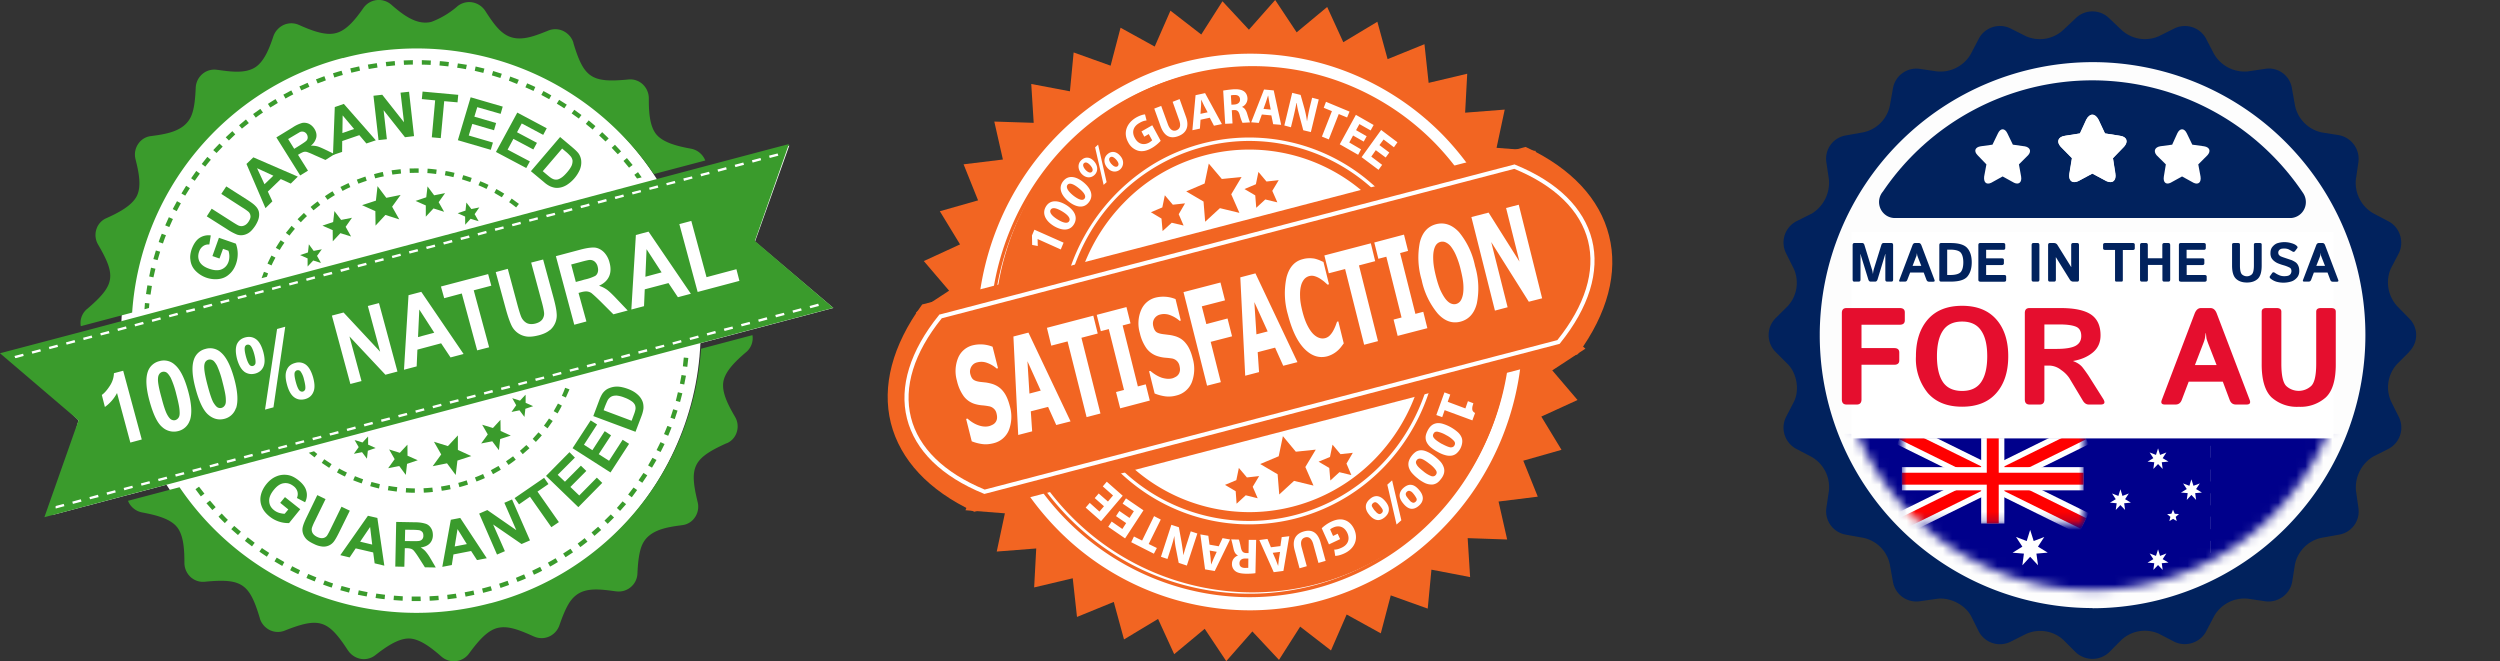 <svg xmlns="http://www.w3.org/2000/svg" width="276" height="73" viewBox="0 0 276 73" fill="none"><rect x="0" y="0" width="276" height="73" fill="#333333" stroke="none"/><path d="M92 34 5.87 56.83 8.67 46.4l-7.63-7.49 86.1-22.84-3.79 10.61 8.64 7.31Z" fill="#fff"></path><path d="M53.64 67.12C70.7 62.6 80.82 45.23 76.26 28.34c-4.57-16.89-22.1-26.9-39.17-22.39-17.05 4.54-27.18 21.9-22.6 38.78 4.57 16.9 22.1 26.92 39.15 22.4Z" fill="#fff"></path><path d="M54.14 66.59a31.62 31.62 0 0 1-34.32-12.8l-5.69 1.5a2.1 2.1 0 0 0 1.55 1.28c1.37.26 3.05.64 3.83 1.58.79.93.85 2.64.85 4.03a2.14 2.14 0 0 0 .7 1.54 2.02 2.02 0 0 0 1.59.5c4.07-.39 4.9.23 6.04 4.04v.03a2.16 2.16 0 0 0 1.11 1.28 2.04 2.04 0 0 0 1.68.03c3.76-1.48 4.74-1.17 6.93 2.2l.02.02a2.15 2.15 0 0 0 1.4.92 2.06 2.06 0 0 0 1.62-.42c1.1-.86 2.5-1.86 3.74-1.83 1.21.04 2.52 1.1 3.55 2 .92.8 2.33.64 3.04-.34.83-1.12 1.9-2.5 3.1-2.81 1.07-.28 2.19.08 4 .9l.05.02a2.05 2.05 0 0 0 2.35-.45c.2-.2.35-.45.46-.72.3-.89.69-1.89 1.12-2.56 1.12-1.7 2.76-1.58 5.1-1.25H68c1.2.18 2.3-.71 2.37-1.92.05-1.13.16-2.45.56-3.29.78-1.6 2.72-1.87 4.36-2.09a1.96 1.96 0 0 0 1.42-.85 2.08 2.08 0 0 0 .32-1.66l-.01-.04c-.94-3.87-.53-4.81 3.18-6.49h.03a1.96 1.96 0 0 0 1.11-1.24 2.07 2.07 0 0 0-.18-1.66c-.7-1.2-1.51-2.69-1.3-3.9.2-1.2 1.46-2.37 2.52-3.27a2.01 2.01 0 0 0 .69-1.87l-5.67 1.5A31.23 31.23 0 0 1 54.14 66.6ZM37.85 6.42a31.63 31.63 0 0 1 34.33 12.8l5.68-1.5a2.1 2.1 0 0 0-1.55-1.3c-1.38-.25-3.05-.63-3.84-1.57-.78-.93-.85-2.64-.84-4.03a2.14 2.14 0 0 0-.7-1.54 2.02 2.02 0 0 0-1.6-.5c-4.01.38-4.87-.18-6.03-4.04V4.7a2.16 2.16 0 0 0-1.1-1.27 2.04 2.04 0 0 0-1.65-.06c-.67.27-1.36.54-1.93.69-2.6.69-3.6-.62-5.05-2.86l-.02-.03a2.14 2.14 0 0 0-1.4-.91 2.06 2.06 0 0 0-1.61.4 9.5 9.5 0 0 1-2.9 1.75c-1.65.43-3.22-.83-4.45-1.9a2.1 2.1 0 0 0-1.6-.5 2.08 2.08 0 0 0-1.46.86c-.8 1.13-1.79 2.46-3.03 2.78-1.2.33-2.8-.32-4.1-.9a2.05 2.05 0 0 0-2.36.5c-.2.2-.35.46-.45.73-.43 1.3-1.02 2.85-2.06 3.48-1.12.68-2.7.45-4.12.25h-.04a2 2 0 0 0-1.6.44 2.1 2.1 0 0 0-.76 1.5c-.05 1.12-.14 2.43-.55 3.27-.78 1.6-2.72 1.88-4.36 2.1a1.96 1.96 0 0 0-1.43.85 2.08 2.08 0 0 0-.32 1.66c.34 1.36.71 2.97.16 4.1-.55 1.1-2.08 1.88-3.35 2.45a1.96 1.96 0 0 0-1.12 1.24 2.07 2.07 0 0 0 .19 1.68c2.02 3.46 1.87 4.47-1.2 7.1l-.03.02c-.57.49-.8 1.21-.68 1.89l5.67-1.5A31.24 31.24 0 0 1 37.85 6.4Z" fill="#3A9B2C"></path><path d="m19.09 24.18-.45-.2-.4.9.45.19.4-.89Zm2.98-5.01-.4-.3-.57.81.4.28.57-.8Zm-3.75 6.8-.46-.17c-.12.3-.24.6-.34.92l.47.16c.1-.3.21-.61.33-.9Zm2.64-5.2-.41-.26-.52.85.42.24.51-.82v-.01Zm-1 1.67-.42-.23-.47.87.44.23.46-.87Zm47.24-7.16-.72-.69-.34.36.71.67.35-.34ZM16.5 33.5l-.5-.05-.05.69.5-.14.04-.5Zm.66-3.83-.49-.12-.2.97.47.1.22-.95Zm-.4 1.9-.49-.07-.15.96.5.07.15-.96Zm.92-3.78-.47-.14-.28.95.47.12.28-.93Zm25.9-21.05-.99.1.06.48.97-.1-.04-.48Zm9.9.83-.97-.23-.1.48.95.23.12-.48Zm3.8 1.24-.95-.36-.15.46.9.36.2-.46Zm-32.7 7.37-.35-.33-.69.72.37.32.67-.7Zm26.95-9.03L50.55 7l-.08.48c.33.04.65.1.97.16l.1-.48Zm-1.97-.3c-.33-.04-.67-.08-1-.1l-.04.48.98.1.06-.48Zm-1.99-.17-1-.04v.5c.32 0 .65.01.97.03l.03-.49Zm-2-.04-1 .03.03.49c.32-.01.65-.03.98-.03v-.49ZM64.2 12.7l-.8-.58-.29.4.79.57.3-.4ZM59.1 9.6l-.9-.4-.2.44.9.4.2-.44Zm6.65 4.33-.76-.64-.32.39.76.62.3-.37h.02Zm-4.88-3.4-.87-.48-.24.43.87.47.24-.43v.01Zm1.7 1.02-.84-.53-.26.42.83.52.27-.4ZM55.4 8.14l-.96-.3-.14.48.94.29.16-.47Zm-24.73 3.22-.25-.42c-.29.17-.57.35-.84.53l.26.4.83-.5Zm-1.64 1.06-.29-.4-.8.57.3.4c.25-.2.52-.39.79-.56v-.01Zm5.13-2.84-.2-.44-.91.4.21.44.9-.4Zm-1.78.84-.22-.44-.88.47.24.43c.28-.16.57-.32.86-.46Zm-6.4 4.42-.33-.36-.73.68.35.35.7-.67Zm1.49-1.25-.32-.4-.76.64.32.37.76-.61Zm12.18-6.26-.98.22.12.48.96-.23-.1-.47Zm1.96-.36-1 .16.1.49.97-.16-.08-.49Zm28.82 12.04-.4.29.3.41.51-.13-.4-.57ZM37.85 8.28l-.14-.47c-.32.08-.64.19-.95.28l.15.47c.31-.1.62-.2.94-.28Zm-1.87.6-.17-.47-.93.35.19.45.91-.34Zm-12.7 8.76-.39-.32-.62.78.39.3c.2-.26.4-.51.62-.76Zm46.17.87.39-.3-.63-.76-.38.32.62.75Zm-.88-1.8-.68-.73-.36.34.67.71.37-.32Zm-31.6 4.83-.26-.42c-.28.16-.56.35-.84.54l.29.4c.26-.18.54-.36.81-.52ZM51 19.8l.92.3.16-.46c-.31-.1-.62-.21-.94-.3l-.14.46Zm-20.55 7.56.43.24c.15-.26.33-.54.52-.8l-.41-.28c-.2.28-.37.56-.54.84Zm11.45-7.79.47-.1-.11-.49c-.32.07-.63.15-.94.24h-.03l.13.47h.01l.47-.12Zm14.3 2.75c.27.18.53.38.78.58l.31-.39-.8-.59-.28.4Zm-1.4-1.46-.23.43.83.49.27-.4a18.2 18.2 0 0 0-.87-.51v-.01Zm-1.97-.4c.29.12.59.25.88.4l.22-.45c-.3-.15-.6-.28-.91-.4l-.2.44Zm-2.65-1.38c-.33-.08-.65-.15-.98-.2l-.09.48c.31.06.64.12.95.2l.12-.48ZM29.53 29.1l.45.2c.13-.3.28-.58.43-.86l-.44-.23c-.16.3-.3.59-.44.89Zm5.54-6.87c-.26.2-.53.4-.78.62l.32.37.75-.6-.3-.4Zm5.27-2.74-.95.34.18.45c.31-.11.62-.23.92-.32l-.15-.47Zm4.88-.89.02.49c.33 0 .66-.02.98-.01v-.49l-1 .01Zm-1.9.68c.3-.05.64-.08.96-.12l-.05-.48-1 .12.09.48Zm-5.74 1.36.24.44c.28-.15.57-.3.86-.42l-.2-.45-.9.43Zm-4.73 3.56.36.34c.22-.23.44-.46.68-.68l-.34-.35-.7.69Zm15.36-5.48c-.33-.04-.67-.08-1-.1l-.03.49c.32.02.65.06.97.1l.06-.49Zm-16.65 6.99.4.3c.19-.26.4-.51.6-.75l-.37-.33-.63.78Zm-1.96 4.47-.46-.17-.26.7.58-.15.14-.38Zm13.05-8.34-.97-1.29-.18 1.6-1.53.5 1.47.66.02 1.6 1.09-1.18 1.53.49-.79-1.4.94-1.3-1.58.32Zm5.28-.28-.73-.98-.14 1.2-1.18.4 1.13.5v1.24l.85-.91 1.17.37-.6-1.06.71-1-1.2.24Zm4.04 2.6.76.23.08-.03-.41-.72.52-.74-.88.18-.55-.72-.1.89-.86.29.82.37.01.84.08-.03.53-.58v.01Z" fill="#3A9B2C"></path><path d="m51.44 24.72-.08.03v.06l.08-.08Zm1.4-.3-.03-.06-.08.03.11.03Zm-15.18-.14-.74-.98-.14 1.21-1.18.4 1.13.5.01 1.23.84-.9 1.18.37-.6-1.07.7-1-1.2.24Zm-3.08 4.48.76.24.07-.02-.41-.73.53-.73-.9.18-.53-.73-.1.9-.87.29.83.37v.83l.08-.02.54-.58Z" fill="#3A9B2C"></path><path d="m35.45 29.03-.03-.05-.08.02.1.03Zm-1.4.3-.08.03v.07l.07-.08v-.01Zm-9.93 27.7c.22.25.46.48.7.72l.34-.36c-.24-.22-.46-.46-.68-.7l-.36.35Zm-1.33-1.47.65.75.37-.32-.63-.73-.39.3Zm2.74 2.86.74.65.33-.37-.74-.64-.33.36Zm1.51 1.3.78.6.3-.4-.77-.6-.32.4h.01Zm1.6 1.18c.26.19.54.37.82.56l.26-.42c-.26-.18-.55-.35-.8-.54l-.29.4Zm-6.67-7.17-.39.28.59.79.4-.3-.6-.77Zm8.58 7.83-.25.42.86.5.23-.43-.84-.49Zm29.94.56.24.43c.3-.16.58-.33.86-.5l-.25-.42c-.28.16-.56.33-.85.48Zm-1.74.89.2.44c.32-.14.61-.28.9-.44l-.22-.43-.88.43Zm3.42-1.89.27.4.82-.54-.28-.4-.81.53v.01Zm1.6-1.12.3.4.79-.6-.32-.39c-.24.2-.5.4-.77.6Zm-6.82 3.78.18.46c.32-.12.63-.24.93-.38l-.2-.45-.9.38v-.01Zm8.35-5 .33.38.74-.65-.34-.36-.73.64Zm1.44-1.3.35.35.7-.7-.36-.34-.7.69ZM55.1 64.44l.16.47.94-.33-.16-.46-.94.32Zm-9.65 1.92h1l-.02-.5h-.98v.49Zm3.97-.2 1-.13-.09-.49-.96.13.05.48Zm1.98-.29.97-.2-.1-.48c-.31.08-.64.13-.97.2l.1.47v.01Zm1.82-.9.12.48a46 46 0 0 0 .97-.26l-.14-.47c-.32.08-.63.18-.94.25h-.01Zm-5.78 1.35c.33-.01.67-.04 1-.07l-.04-.48-.98.06.02.49Zm26.7-19.13-.46-.17-.37.9.46.19.37-.91v-.01Zm-1.65 2.5.44.21.44-.88-.45-.21-.43.87Zm2.84-6.27-.49-.12-.23.95.47.13.25-.96Zm.66-3.9-.5-.05-.1.97.49.06.11-.98ZM69.35 54.6l.4.3.59-.8-.4-.28-.59.77Zm1.15-1.57.41.27.55-.82-.42-.27-.54.8v.02Zm1.05-1.65.43.25.5-.85-.45-.24-.48.84Zm4.18-9.9-.49-.08-.18.95.48.1.19-.97Zm-7.63 14.6.36.32.66-.74-.39-.31-.63.73Zm6.7-10.75-.48-.15-.3.93.47.16.31-.94ZM39.5 65.66l.98.19.1-.48a18.5 18.5 0 0 1-.97-.2l-.1.49Zm-5.68-1.85.92.38.19-.45c-.3-.12-.6-.24-.9-.38l-.2.45Zm1.85.73c.32.12.63.23.95.33l.15-.46c-.31-.1-.62-.21-.92-.33l-.18.46Zm7.78 1.71 1 .07.02-.49-.98-.07-.04.48v.01Zm-1.98-.23c.32.05.66.1.99.13l.05-.49-.97-.13-.08.49h.01Zm-9.44-3.07c.3.16.6.3.9.44l.2-.44a22.2 22.2 0 0 1-.87-.44l-.23.44Zm5.54 2.21.96.26.13-.47-.95-.26-.14.47Zm-.96-13.92-.81-.54-.28.4.82.55.27-.41Zm1.7.93c-.3-.14-.59-.29-.87-.45l-.24.44c.3.16.58.31.88.45l.22-.44Zm20.5-3.72.35.34c.22-.24.45-.48.66-.73l-.37-.33-.65.73Zm-18.72 4.46c-.3-.1-.6-.22-.9-.34l-.2.45c.32.13.62.24.94.35l.16-.46Zm20.93-6.43-.41-.28c-.18.27-.37.54-.56.79l.4.3.57-.81Zm1.84-3.5-.47-.17c-.1.3-.23.6-.36.88l.44.2.4-.9Zm-.83 1.8-.43-.23-.47.84.43.25c.16-.28.32-.56.47-.86ZM34.72 50.5l.31-.38-.36-.3-.58.17.63.5Zm16 3.28c.32-.08.64-.18.95-.28l-.15-.47c-.3.1-.62.2-.93.28l.13.47Zm-1.95.4c.32-.04.65-.1.98-.17l-.1-.48c-.31.07-.63.13-.96.18l.08.48Zm-6.82-.73-.94-.24-.14.46c.32.1.65.18.97.26l.1-.49v.01Zm16.5-3.97-.34-.35-.71.64.31.37.75-.66Zm-14.59 4.3a13.2 13.2 0 0 1-.96-.14l-.08.49.98.14.06-.48Zm12.79-3.41-.79.56.28.4c.27-.18.54-.38.8-.58l-.3-.38Zm-11.85 4c.33.02.66.03 1 .03v-.48c-.32 0-.65-.02-.97-.04l-.03.48Zm1.99.02c.33-.01.66-.04 1-.08l-.06-.48c-.31.03-.64.06-.97.07l.03.49Zm5.82-1.23c.31-.12.62-.24.92-.38l-.2-.45c-.3.14-.6.26-.9.38l.18.45Zm1.58-1.25.24.44.86-.49-.25-.42-.85.47Zm-3.7-1.06 1.54-.5-1.48-.68v-1.6l-1.1 1.18-1.54-.48.8 1.4-.94 1.3 1.58-.32.96 1.29.19-1.59Zm3.85-2.14.74.99.14-1.23 1.17-.38-1.12-.51-.02-1.23-.83.9-1.19-.36.62 1.07-.73 1 1.22-.24v-.01Zm2.13-3.23.88-.18.55.73.1-.9.86-.29-.83-.37v-.84l-.08.02-.54.58-.76-.24-.07.02.41.73-.52.74Z" fill="#3A9B2C"></path><path d="m56.54 43.96.03.06.08-.02-.1-.03Zm1.49-.38-.08.08.08-.02v-.06Zm-13.96 7.86.73.99.14-1.22 1.18-.4-1.13-.5-.01-1.22-.84.9-1.18-.37.61 1.07-.72 1 1.22-.24v-.01Zm-5-1.34.9-.18.54.72.1-.88.86-.3-.83-.37v-.84l-.08.02-.54.58-.76-.24-.08.03.42.72-.53.74Z" fill="#3A9B2C"></path><path d="m39.15 48.59.03.05.08-.02-.11-.03Zm1.48-.4-.08.08.08-.01v-.07Zm-16.4-19.65-.78-.27.72-2.02 1.87.65c.27.72.27 1.52.01 2.25-.17.48-.43.87-.77 1.15-.33.3-.73.46-1.17.51a3.08 3.08 0 0 1-2.54-.93c-.32-.34-.5-.73-.55-1.2-.06-.36 0-.75.15-1.2.22-.57.5-.98.87-1.22a1.8 1.8 0 0 1 1.23-.27l-.16 1c-.25-.02-.48.04-.67.17-.2.14-.36.34-.45.6-.15.42-.13.79.04 1.13.18.33.52.59 1.04.77.55.2 1.02.23 1.38.08.37-.15.63-.43.77-.82.07-.2.1-.4.1-.63 0-.22-.04-.43-.1-.61l-.6-.21-.39 1.07Zm-1.4-4.66.54-.84 2.27 1.45c.36.23.6.37.72.42.19.07.38.08.57 0 .2-.07.37-.22.52-.45.15-.24.23-.45.2-.63a.68.68 0 0 0-.22-.45 5.59 5.59 0 0 0-.69-.48l-2.31-1.49.55-.83 2.2 1.4c.5.32.84.56 1.01.75.18.17.3.37.37.58.06.21.07.45.02.7-.05.26-.18.56-.39.9-.26.39-.5.65-.73.8-.2.13-.43.22-.67.25-.23.03-.43 0-.62-.06a6.04 6.04 0 0 1-1.11-.6l-2.24-1.42Zm10.05-4.38-.78.77-1.1-.5-1.43 1.38.5 1.08-.76.75-2.1-4.88.76-.73 4.91 2.13Zm-2.7-.1-1.8-.83.82 1.77.98-.94Zm2.96-.03-2.63-4.2 1.8-1.1c.32-.22.68-.39 1.06-.5.25-.04.5-.01.74.1.24.12.44.3.6.55.2.32.27.64.21.95a1.6 1.6 0 0 1-.6.91c.26 0 .48.02.69.07.2.05.5.18.9.37l1.03.5-1.01.64-1.2-.53c-.42-.2-.7-.3-.83-.35a.79.79 0 0 0-.37-.01c-.1.03-.26.1-.46.22l-.17.1 1.1 1.75-.86.53Zm-.66-2.94.63-.39c.4-.26.66-.43.74-.53a.5.5 0 0 0 .12-.32.7.7 0 0 0-.1-.37.6.6 0 0 0-.34-.27.61.61 0 0 0-.42.03l-.63.37-.67.4.67 1.08Z" fill="#3A9B2C"></path><path d="m41.49 15.49-1.04.35-.78-.92-1.89.65-.01 1.2-1.01.34.2-5.29 1-.35 3.53 4.02Zm-2.4-1.25-1.26-1.5-.03 1.95 1.29-.45Zm2.7 1.23-.56-4.9.97-.11 2.4 3.04-.38-3.27.94-.1.55 4.9-1 .12-2.36-2.98.36 3.2-.93.1Zm5.88-.3.37-4.09-1.47-.14.08-.83 3.94.36-.08.83-1.47-.13-.38 4.08-1-.09Zm2.88.3 1.41-4.73 3.54 1.03-.23.8-2.58-.74-.32 1.05 2.4.7-.23.8-2.4-.7-.39 1.28 2.67.78-.24.8-3.63-1.06Zm4.2 1.31 2.36-4.35 3.25 1.73-.39.73-2.37-1.26-.52.97 2.2 1.17-.4.73-2.2-1.17-.64 1.19 2.46 1.3-.4.73-3.34-1.77Zm7.09-1.65 1.4 1.18c.3.26.53.48.66.67.16.25.26.54.27.83.02.3-.03.6-.15.91a3.82 3.82 0 0 1-1.45 1.7c-.33.2-.65.3-.98.32-.24.02-.5-.03-.8-.15-.27-.12-.52-.29-.74-.49l-1.44-1.2 3.23-3.78v.01Zm.22 1.27-2.14 2.5.57.48c.22.18.38.3.5.35.15.08.3.11.44.1.14 0 .31-.06.51-.19.2-.12.42-.33.67-.62.25-.29.41-.54.5-.74.08-.2.1-.38.1-.54a.96.96 0 0 0-.21-.48c-.18-.2-.38-.4-.6-.57l-.34-.29ZM30.93 55.52l.53-.64 1.69 1.34-1.24 1.53a3.31 3.31 0 0 1-2.15-.73c-.4-.32-.7-.68-.86-1.1-.16-.4-.2-.84-.1-1.26.1-.43.31-.84.6-1.2.33-.41.7-.7 1.12-.87.42-.18.89-.22 1.34-.13.34.07.7.25 1.08.55.48.38.78.78.88 1.2.12.41.06.86-.14 1.24l-.9-.47c.1-.24.12-.46.06-.7a1.18 1.18 0 0 0-.43-.61c-.35-.27-.71-.38-1.09-.32-.37.05-.73.29-1.08.72-.37.45-.55.88-.52 1.27.02.4.2.72.53.98.16.13.35.23.57.3.22.06.42.1.61.1l.4-.48-.9-.73v.01Zm4.1-.86.91.44-1.17 2.4c-.13.25-.24.5-.33.76a.8.8 0 0 0 .06.57c.1.18.27.33.52.45.26.12.47.16.66.12a.7.7 0 0 0 .42-.26c.1-.15.23-.39.4-.74l1.2-2.46.92.44-1.15 2.33c-.26.53-.47.9-.63 1.1a1.4 1.4 0 0 1-1.24.53 2.57 2.57 0 0 1-.93-.28c-.43-.2-.73-.4-.9-.6-.16-.19-.28-.4-.34-.64-.05-.2-.06-.41-.01-.62.06-.28.22-.67.46-1.16l1.15-2.38Zm7.4 7.79-1.07-.26-.16-1.2-1.93-.45-.67 1-1.03-.25 3.05-4.35 1.04.24.77 5.27Zm-1.34-2.34-.23-1.93-1.1 1.62 1.33.32Zm2.55 2.44.1-4.93 2.12.04c.4 0 .78.05 1.16.17.23.08.43.25.57.48.14.22.2.48.2.78 0 .34-.12.67-.35.91-.23.24-.56.38-1 .44.21.12.4.27.53.42a5 5 0 0 1 .56.8l.58.99-1.2-.02-.7-1.1c-.16-.25-.33-.5-.52-.73a.77.77 0 0 0-.3-.21 1.67 1.67 0 0 0-.5-.07h-.2l-.05 2.05-1-.02Zm1.06-2.82.75.01c.48.01.78 0 .9-.04.11-.03.22-.1.29-.2.07-.1.11-.24.1-.37 0-.16-.03-.3-.12-.4a.62.62 0 0 0-.37-.2 6.96 6.96 0 0 0-.73-.04l-.79-.01-.03 1.25Zm9.04 1.9-1.08.2-.65-1-1.95.38-.18 1.17-1.05.2.94-5.2 1.04-.2 2.93 4.45Zm-2.2-1.56-1.03-1.66-.31 1.92 1.33-.26h.01Zm3.33 1.15L52.9 56.7l.9-.39 3.2 2.22-1.32-3.02.85-.37 1.98 4.52-.93.4-3.14-2.16 1.3 2.95-.86.37Zm6-3.02-2.36-3.36-1.21.84-.49-.69 3.26-2.24.48.69-1.21.83 2.36 3.37-.83.56Zm2.98-2.21-3.57-3.45 2.59-2.62.6.6-1.9 1.9.8.76 1.76-1.77.6.58-1.76 1.77.98.94 1.94-1.97.6.58-2.64 2.68Zm3.55-3.83-4.19-2.68 2-3.07.71.45-1.45 2.24.93.6 1.36-2.1.7.46-1.36 2.08 1.14.73 1.5-2.32.71.45-2.05 3.16Zm-1.9-6.23.64-1.7c.14-.39.29-.67.42-.85.19-.24.41-.42.7-.53.3-.12.6-.18.92-.17.33.01.72.1 1.16.26.39.15.7.32.94.52.3.24.5.5.63.8.1.22.14.49.13.8-.02.22-.08.5-.21.85l-.67 1.76-4.67-1.74Zm1.14-.64 3.09 1.16.26-.7c.1-.26.15-.46.17-.59a.96.96 0 0 0-.06-.45c-.08-.16-.2-.3-.35-.4a3.3 3.3 0 0 0-.82-.42 3 3 0 0 0-.87-.22c-.21 0-.4.03-.54.1-.16.08-.29.2-.4.36-.07.12-.18.37-.33.74l-.15.42Zm16.7-18.69 3.76-10.7-9.11 2.41-5.45 1.45-14.1 3.74-.56.15-43.32 11.5-5.45 1.45L0 39l8.67 7.4L4.9 57.1l9.1-2.43 5.46-1.44 1.33-.36.5-.13 41.49-11 .56-.15 12.25-3.26.5-.13 1.34-.35 5.45-1.45L92 33.99l-8.67-7.4v.01Zm1.56-9.42.95-.24.08.25-.95.25-.08-.26Zm-1.88.51.94-.25.07.25-.94.26-.08-.26h.01Zm-1.9.5.94-.25.08.26-.95.25-.08-.26h.01ZM2.62 39.3l-.94.26-.08-.26.95-.25.07.26Zm1.89-.5-.94.25-.08-.25.95-.25.08.25H4.5Zm1.9-.5-.95.25-.07-.25.94-.25.08.25Zm.7 17.58-.95.26-.07-.26.94-.25.08.25Zm1.89-.5-.95.25-.07-.25.94-.26.08.26Zm1.9-.5-.96.24-.07-.24.94-.26.08.26Zm66.43-35.68.57-.14.38-.1.07.26-.54.13-.4.12-.08-.26v-.01Zm-1.89.5.95-.23.07.24-.95.26-.07-.26Zm-1.9.52.95-.25.08.25-.95.24-.07-.24Zm-1.83.7-.05-.2.94-.26.08.26-.94.24h-.01l-.02-.04Zm-1.95.3.95-.25.07.25-.94.25-.08-.26Zm-1.9.5.95-.25.08.25-.95.26-.08-.26Zm-1.89.5.95-.25.07.26-.94.25-.08-.26Zm-1.88.5.94-.25.07.26-.95.25-.07-.25Zm-1.9.5.94-.24.08.25-.96.26-.06-.26Zm-1.9.5.94-.23.08.24-.94.25-.08-.25Zm-3.78 1.01.94-.25.07.26-.94.24-.07-.25Zm-1.9.5.95-.24.07.25-.94.25-.07-.26Zm-1.89.51.95-.25.07.25-.95.26-.07-.26Zm-1.9.5.95-.25.08.26-.95.25-.07-.26Zm-1.88.5.94-.25.08.26-.95.25-.08-.25Zm-1.9.5.95-.24.07.25-.94.25-.08-.25Zm-1.9.5.95-.24.08.25-.95.25-.08-.25Zm-1.89.51.95-.25.07.25-.94.25-.08-.25Zm-1.88.5.94-.25.07.26-.95.24-.07-.25Zm-1.9.5.94-.24.08.25-.96.25-.06-.26Zm-1.9.5.94-.24.08.25-.94.26-.08-.26Zm-1.89.5.94-.24.08.26-.95.24-.07-.24v-.01Zm-5.67 1.51.94-.24.07.24-.95.26-.06-.26Zm-1.9.51.33-.09.55-.14.07-.03.07.26-.21.06-.55.14-.2.05-.06-.25Zm-1.9.5.95-.25.08.26-.95.24-.08-.25Zm-1.89.5.95-.24.07.25-.94.25-.08-.26Zm-1.89.5.94-.24.08.25-.95.26-.08-.26Zm-1.9.5.95-.24.07.26-.94.24-.08-.24v-.01Zm-1.89.52.94-.26.08.25-.95.25-.07-.25Zm-1.89.5.94-.26.08.25-.96.26-.06-.26Zm-1.9.5.94-.26.07.2.01.06h-.01l-.94.25-.07-.26Zm-3.78 1 .94-.25.08.26-.95.24-.07-.25Zm-1.9.5.39-.1.56-.15.07.26-.4.1-.55.15-.06-.26Zm3.61 17.08-.94.26-.08-.26.95-.25.07.25ZM8.3 37.8l-.94.25-.08-.25.95-.26.08.26H8.3Zm6.37 16.07-.6.16-.34.1-.08-.26.5-.13.46-.12.06.25Zm1.9-.5-.94.25-.08-.25.95-.25.07.25Zm-.92-4.85-1.26.34-1.47-5.47a4.42 4.42 0 0 1-1.34 1.54l-.34-1.33c.29-.2.58-.54.87-.98.3-.45.45-.92.47-1.42l1.02-.27 2.05 7.59Zm2.82 4.35-.95.25-.08-.25.95-.25.08.25Zm-4.5-16.58-.94.25-.07-.25.95-.26.07.26Zm6.39 16.08-.95.25-.07-.26.94-.24.08.24Zm1.89-.51-.94.26-.08-.26.95-.25.08.25h-.01Zm-1.3-5.44a1.78 1.78 0 0 1-1.27 1.17 1.9 1.9 0 0 1-1.77-.44c-.55-.46-1-1.42-1.4-2.87-.39-1.42-.45-2.5-.19-3.25a1.78 1.78 0 0 1 1.28-1.16 1.76 1.76 0 0 1 1.7.4c.59.5 1.08 1.47 1.47 2.9.39 1.43.45 2.51.19 3.25Zm3.2 4.94-.95.25-.07-.25.94-.26.08.26Zm1.88-.5-.94.25-.07-.26.95-.25.07.26h-.01Zm1.9-.5-.94.25-.08-.26.95-.25.07.25Zm-1.89-5.29a1.78 1.78 0 0 1-1.27 1.17c-.63.16-1.22.02-1.77-.45-.54-.45-1.01-1.41-1.4-2.86-.39-1.42-.45-2.5-.19-3.24a1.78 1.78 0 0 1 1.28-1.17 1.76 1.76 0 0 1 1.7.39c.59.5 1.08 1.47 1.47 2.9.39 1.43.45 2.52.2 3.26h-.02Zm3.78 4.78-.94.25-.07-.25.94-.25.07.25Zm-2.85-8.82c-.34-.25-.61-.73-.8-1.4-.17-.68-.18-1.21-.02-1.62.18-.39.48-.64.92-.76.46-.12.86-.05 1.2.2.35.26.61.73.8 1.41.18.68.19 1.2.02 1.61-.17.39-.47.65-.91.77-.46.12-.86.04-1.21-.2v-.01Zm3.62-4.71.9-.25-1.3 8.9-.93.25 1.33-8.9Zm1.12 13.03-.94.25-.07-.25.94-.25.08.25Zm1.9-.5h-.03l-.55.15-.37.1-.07-.25.23-.07.55-.14.17-.04.07.25Zm1.9-.5-.95.25-.08-.26.95-.24.07.24Zm-.92-5.06c-.17.4-.47.65-.91.77-.46.12-.86.05-1.2-.2-.35-.26-.62-.73-.8-1.42-.18-.67-.2-1.2-.02-1.6.16-.4.47-.65.93-.77a1.32 1.32 0 0 1 1.19.2c.34.27.6.73.79 1.4.19.7.2 1.23.02 1.62Zm2.8 4.56-.94.24-.08-.25.96-.25.06.25Zm-4.48-16.58-.94.25-.07-.25.94-.25.07.25Zm6.38 16.07-.94.25-.08-.25.95-.26.07.26ZM34.8 30.76l-.94.25-.07-.25.94-.26.07.26Zm6.38 16.07-.94.25-.08-.26.95-.25.08.26Zm1.9-.5-.95.25-.07-.26.94-.24.08.24Zm1.89-.5-.94.25-.08-.26.95-.24.08.25h-.01Zm-1.1-4.81-1.32.35-3.97-4.23 1.33 4.93-1.23.32-2.04-7.55 1.29-.34 4.04 4.33-1.36-5.05 1.23-.32 2.04 7.56Zm2.99 4.3-.94.25-.07-.25.94-.25.08.26h-.01Zm1.9-.5-.94.25-.08-.25.95-.25.07.25Zm1.89-.5-.94.25-.08-.26.95-.24.07.24ZM48.7 37.9l-2.62.7-.08 1.85-1.4.37.5-8.23 1.41-.37 4.67 6.86-1.44.38-1.04-1.56Zm3.83 5.92-.94.24-.08-.25.95-.25.07.26Zm1.9-.5-.95.24-.07-.25.94-.26.08.26Zm1.9-.5-.96.24-.07-.26.94-.24.08.25Zm-2.09-11.28-1.94.51 1.7 6.29-1.32.34-1.7-6.28-1.94.52-.36-1.29 5.21-1.37.35 1.28Zm3.97 10.77-.94.25-.08-.25.95-.25.07.25Zm1.9-.5-.95.25-.08-.26.96-.24.06.25Zm1.89-.5-.94.24-.08-.24.95-.26.07.26Zm-1.3-4.87c-.28.24-.67.43-1.2.57-.62.16-1.11.2-1.48.12a2.17 2.17 0 0 1-1.54-1.18c-.2-.41-.42-1.04-.65-1.88l-1.1-4.03 1.33-.36 1.1 4.1c.18.64.32 1.07.4 1.24.14.3.35.51.6.65.27.13.59.14.95.05.38-.1.64-.27.79-.5.14-.23.2-.48.16-.74-.03-.27-.12-.7-.29-1.3l-1.13-4.19 1.32-.34 1.08 3.97c.25.9.39 1.56.41 1.95a2.13 2.13 0 0 1-.74 1.88Zm3.19 4.36-.78.2-.14.04h-.02l-.08-.24.95-.25.08.25h-.01Zm-4.49-16.57-.94.25-.07-.25.95-.25.06.25Zm6.39 16.08-.95.25-.07-.26.94-.24.08.24Zm1.89-.5-.94.24-.08-.25.95-.25.08.26h-.01Zm-2.35-7.43a1.07 1.07 0 0 0-.5-.2c-.16-.02-.38 0-.68.08l-.28.08.87 3.15-1.34.36-2.03-7.57 2.78-.74c.7-.18 1.22-.24 1.58-.2.36.06.67.23.96.52.28.3.49.67.6 1.12.16.57.15 1.08-.04 1.52-.2.45-.57.8-1.12 1.05.34.1.63.26.89.44.24.18.6.52 1.08 1.03l1.2 1.26-1.58.42-1.4-1.4c-.5-.49-.84-.8-1-.92Zm4.25 6.93-.95.24-.07-.25.94-.26.08.26v.01Zm1.88-.5-.94.24-.07-.26.95-.25.07.26h-.01Zm1.9-.52-.94.26-.08-.26.95-.24.07.25Zm1.9-.5-.95.26-.08-.25.95-.26.07.26Zm1.88-.5-.94.25-.08-.24.95-.26.08.26Zm-2.3-4.48-1.04-1.56-2.62.69-.08 1.86-1.4.37.5-8.23 1.4-.37 4.67 6.86-1.43.38Zm4.2 3.98-.95.25-.07-.25.94-.26.08.26Zm1.9-.5-.95.25-.08-.26.95-.24.07.25Zm1.88-.5-.34.08-.6.16-.08-.25.46-.12.5-.13.06.26Zm-1.2-4.78-4.6 1.22L75 24.74l1.32-.35L78 30.6l3.3-.88.33 1.28Zm3.1 4.27-.94.25-.08-.25.95-.26.07.26Zm-4.49-16.57-.94.25-.08-.25.95-.26.07.26Zm6.38 16.07-.94.25-.08-.26.95-.24.08.25h-.01Zm1.9-.5-.95.25-.07-.25.94-.25.08.25Zm1.89-.5-.94.25-.08-.25.95-.26.08.26h-.01Z" fill="#3A9B2C"></path><path d="m71.26 30.55 1.78-.48-1.66-2.56-.13 3.04ZM18.38 41.12a.59.59 0 0 0-.82.22c-.09.14-.13.36-.12.67.02.4.15 1.04.4 1.93.23.89.43 1.48.6 1.8.16.3.32.5.47.58.16.08.3.1.45.06a.66.66 0 0 0 .36-.28c.1-.15.13-.36.11-.67-.01-.4-.14-1.04-.37-1.92a9.73 9.73 0 0 0-.61-1.8c-.18-.31-.33-.5-.47-.59Zm8.91-3.07a.36.36 0 0 0-.26.27c-.05.2-.01.54.12 1.03.13.48.28.8.42.95.1.1.23.14.36.1a.35.35 0 0 0 .17-.1.36.36 0 0 0 .1-.17c.04-.2 0-.53-.13-1.03-.13-.48-.28-.8-.42-.94a.37.37 0 0 0-.36-.1Zm5.5 2.83a.34.34 0 0 0-.16.1.36.36 0 0 0-.1.17c-.05.19 0 .54.13 1.03.13.48.27.8.41.94.11.1.24.14.36.11a.34.34 0 0 0 .17-.1c.05-.05.08-.1.1-.17.04-.2 0-.53-.13-1.03-.07-.34-.2-.67-.41-.95a.37.37 0 0 0-.36-.1Zm13.37-3.67 1.78-.48-1.65-2.56-.14 3.04h.01ZM66 30.03c.05-.17.04-.37-.02-.6a1.03 1.03 0 0 0-.34-.56.8.8 0 0 0-.58-.17c-.11.01-.44.08-.98.23l-1.02.27.51 1.93.98-.27a4.7 4.7 0 0 0 1.16-.4c.15-.1.24-.24.29-.42Zm-42.52 9.75a.59.59 0 0 0-.82.2c-.09.15-.13.38-.11.68.02.4.14 1.04.38 1.93.23.88.44 1.48.6 1.8.18.3.34.5.48.58.14.08.3.1.45.06a.61.61 0 0 0 .36-.28c.1-.14.13-.37.11-.67 0-.4-.14-1.04-.37-1.93a9.85 9.85 0 0 0-.61-1.8c-.17-.3-.33-.5-.47-.58Z" fill="#3A9B2C"></path><path d="m129.22 1.18 3.4 2.63 2.34-3.67 2.92 3.14 2.9-3.28 2.37 3.57 3.37-2.8 1.78 3.89 3.76-2.26 1.13 4.13 4.07-1.65.46 4.27 4.26-1.01-.23 4.3 4.37-.34-.9 4.22 4.34.34L168 20.7l4.22 1-2.17 3.76 4 1.64-2.74 3.4 3.69 2.24-3.24 2.95 3.27 2.8-3.66 2.4 2.79 3.27-4 1.83 2.23 3.67-4.22 1.2 1.6 3.97-4.33.54.95 4.19-4.36-.15.27 4.3-4.27-.82-.41 4.3-4.08-1.46-1.1 4.19-3.77-2.08-1.73 3.97-3.4-2.63-2.34 3.67-2.94-3.14-2.88 3.28-2.38-3.57-3.37 2.8-1.78-3.89-3.76 2.26-1.13-4.14-4.06 1.66-.47-4.27-4.26 1.01.23-4.3-4.36.34.9-4.22-4.35-.34 1.56-4.05-4.22-1 2.17-3.76-4-1.65 2.74-3.4-3.7-2.24 3.25-2.94-3.27-2.8 3.66-2.4-2.79-3.27 4-1.84-2.23-3.66 4.22-1.2-1.6-3.98 4.34-.53-.95-4.19 4.35.14-.27-4.29 4.27.81.41-4.29 4.08 1.46 1.1-4.19 3.77 2.08 1.74-3.97Z" fill="#F26522"></path><path d="M159.22 58.38a30.73 30.73 0 0 0 6.56-9.95 31.22 31.22 0 0 0-6.48-33.52 30.05 30.05 0 0 0-9.78-6.66 29.56 29.56 0 0 0-23.07.04 30.72 30.72 0 0 0-16.28 16.65 31.23 31.23 0 0 0-2.3 11.74 31 31 0 0 0 8.81 21.7 29.78 29.78 0 0 0 21.27 9c7.98 0 15.63-3.24 21.27-9Z" fill="#fff"></path><path d="M158.09 57.23a29.07 29.07 0 0 0 6.37-9.43 29.56 29.56 0 0 0-6.04-32 28.43 28.43 0 0 0-9.35-6.34 27.98 27.98 0 0 0-22 .19 28.45 28.45 0 0 0-9.25 6.5 29.37 29.37 0 0 0-8.01 20.44 29.34 29.34 0 0 0 8.34 20.3 28.2 28.2 0 0 0 19.9 8.51 28.18 28.18 0 0 0 20.03-8.17Z" fill="#F26522"></path><path d="M137.94 65.93c-4.71-.01-9.34-1.2-13.5-3.47a28.95 28.95 0 0 1-14.24-18.53 29.6 29.6 0 0 1 3.1-22.15c1.92-3.3 4.45-6.2 7.47-8.5a28.32 28.32 0 0 1 26.46-4.25 28.82 28.82 0 0 1 14.55 11.4c1.8 2.76 3.13 5.8 3.93 9.01a29.63 29.63 0 0 1-3.11 22.15 28.95 28.95 0 0 1-7.46 8.5 28.32 28.32 0 0 1-17.2 5.84Zm.03-58.11a27.95 27.95 0 0 0-16.99 5.76 28.5 28.5 0 0 0-7.36 8.4 29.04 29.04 0 0 0-3.08 21.86 28.9 28.9 0 0 0 10.05 15.65 27.92 27.92 0 0 0 34.34.3 28.5 28.5 0 0 0 7.36-8.39 29.06 29.06 0 0 0 3.07-21.86 28.89 28.89 0 0 0-10.04-15.66 27.9 27.9 0 0 0-17.35-6.06Z" fill="#F26522"></path><path d="m114.55 26.4.02.76-.62-.12-.02-1.05.27-.63 3.22 1.43-.31.75-2.56-1.15Zm3.14-3.78c.92.57 1.34 1.35.88 2.13-.47.8-1.38.71-2.23.2-.88-.54-1.34-1.34-.88-2.13.48-.82 1.4-.7 2.23-.2Zm-.93 1.61c.7.43 1.13.46 1.28.18.16-.28-.08-.65-.77-1.07-.67-.4-1.1-.47-1.28-.18-.15.26.07.64.77 1.07Zm2.84-4.12c.85.69 1.17 1.51.6 2.23-.56.73-1.45.53-2.23-.1-.8-.65-1.17-1.5-.6-2.23.59-.75 1.47-.51 2.23.1Zm-1.12 1.47c.64.5 1.06.6 1.25.35.2-.26 0-.65-.64-1.16-.6-.49-1.04-.62-1.24-.36-.18.24-.01.65.63 1.17Zm2.3-3.78c.5.56.42 1.18.05 1.52-.4.37-.98.36-1.44-.15-.4-.46-.45-1.1 0-1.5.45-.42 1-.32 1.4.14Zm-.94.95c.25.27.53.39.7.23.17-.16.09-.43-.17-.73-.24-.27-.5-.41-.7-.23-.18.16-.07.46.17.73Zm2 1.66-.94-4.14.33-.3.94 4.14-.33.3Zm1.81-3.23c.5.54.4 1.16.03 1.51-.39.36-.98.35-1.42-.15-.42-.48-.45-1.1-.01-1.5.45-.42 1-.32 1.4.14Zm-.95.92c.24.28.52.4.7.24.16-.16.09-.42-.18-.72-.24-.27-.5-.41-.68-.23-.18.16-.07.45.16.72v-.01Zm5.44-2.55c-.18.2-.54.54-.96.78-.58.34-1.08.43-1.53.31a1.82 1.82 0 0 1-1.1-.93c-.59-1.08-.15-2.14.89-2.74.41-.23.77-.33.97-.34l.17.67c-.22.02-.47.08-.81.29-.6.34-.88.94-.48 1.65.36.68.99.83 1.58.5.16-.1.28-.2.33-.25l-.38-.69-.49.29-.31-.58 1.19-.68.93 1.72Zm.06-3.85.73 2.01c.22.6.55.82.94.68.41-.16.53-.52.3-1.15l-.71-2 .77-.3.7 1.96c.39 1.08.04 1.8-.85 2.13-.87.33-1.55.02-1.95-1.09l-.7-1.95.78-.3Zm4.34 1.52-.07.98-.83.18.35-3.87 1.05-.23 1.86 3.42-.88.18-.46-.88-1.02.22Zm.78-.82-.38-.72-.32-.67h-.01c0 .23 0 .53-.02.75l-.06.81.79-.17Zm1.72-2.4c.27-.05.65-.1 1.1-.14.54-.03.92.03 1.2.23.22.16.36.42.38.75a.99.99 0 0 1-.6.96v.01c.27.1.42.33.54.66.13.42.27.9.35 1.04l-.84.05a5.04 5.04 0 0 1-.3-.85c-.13-.46-.3-.57-.64-.56l-.24.02.08 1.46-.81.04-.22-3.66Zm.91 1.56.33-.02c.41-.03.64-.25.62-.58-.02-.33-.25-.5-.64-.47-.2 0-.3.02-.37.05l.06 1.02Zm3.36 1.08-.34.93-.84-.07 1.42-3.62 1.07.1.82 3.8-.88-.07-.2-.97-1.05-.1Zm.98-.54-.16-.8-.12-.74h-.02l-.23.7-.27.76.8.08Zm1.5 1.76.87-3.61.93.23.42 1.5c.12.44.22.94.28 1.39h.01c.08-.49.17-.98.3-1.53l.26-1.05.73.19-.87 3.6-.84-.2-.42-1.58c-.12-.44-.25-.97-.3-1.43h-.03c-.09.48-.2 1-.34 1.58l-.27 1.1-.74-.2Zm5.25-1.59-.9-.37.25-.66 2.6 1.08-.27.65-.92-.38-1.1 2.8-.76-.31 1.1-2.8Zm3.51 3.36-1.17-.67-.42.77 1.3.76-.32.6-2.03-1.16 1.78-3.25 1.96 1.12-.33.6-1.24-.7-.37.67 1.17.67-.33.6Zm2.43 1.76-1.09-.81-.5.71 1.2.91-.4.55-1.87-1.4 2.16-3 1.8 1.36-.39.55-1.14-.86-.46.62 1.09.82-.4.55Zm5.59 28.43.9-2.5.64.24-.28.8 1.95.73.28-.8.6.23-.1.35c-.02.12-.03.22-.02.3 0 .1.04.18.09.25a.6.6 0 0 0 .22.17l-.3.82-3.06-1.13-.27.77-.65-.23Zm.13 4.06a4.5 4.5 0 0 1-.76-.51 1.77 1.77 0 0 1-.43-.54c-.1-.2-.13-.4-.12-.62.02-.21.1-.44.23-.69.13-.25.28-.44.45-.57.17-.13.36-.2.57-.23.2-.02.43 0 .68.08a4.48 4.48 0 0 1 1.57.87c.19.16.33.34.43.54.1.2.13.4.11.62a1.85 1.85 0 0 1-.67 1.26c-.16.12-.36.2-.57.22-.21.02-.44 0-.69-.08-.25-.07-.52-.19-.8-.35Zm.46-.89c.43.23.76.37.97.4.2.01.36-.05.45-.23.09-.17.07-.34-.08-.5a3 3 0 0 0-.84-.62c-.3-.18-.61-.3-.95-.38-.22-.03-.37.05-.45.22-.1.16-.08.33.07.5.13.17.41.37.83.62v-.01Zm-2.6 3.86a4.32 4.32 0 0 1-.67-.62 1.77 1.77 0 0 1-.35-.61c-.06-.2-.07-.41-.03-.62.05-.2.15-.43.32-.65.17-.23.34-.38.52-.5.2-.1.4-.15.6-.14.22.01.44.08.67.19.23.1.49.27.75.47.29.22.5.42.68.62.16.19.27.39.34.6.07.21.08.42.03.64-.05.2-.15.42-.32.63-.17.23-.34.4-.53.5-.19.1-.39.15-.6.13a1.7 1.7 0 0 1-.67-.17 4.24 4.24 0 0 1-.75-.47Zm.6-.8a3 3 0 0 0 .88.52c.2.05.37 0 .48-.15.12-.16.12-.33 0-.51-.2-.29-.46-.53-.74-.73-.38-.3-.68-.48-.88-.53-.22-.05-.38 0-.49.15-.12.15-.12.32 0 .51.1.2.36.43.74.73Zm-5.96 4.82c-.29-.33-.42-.65-.41-.95 0-.29.15-.56.43-.81.28-.26.57-.36.85-.33.3.04.57.21.86.55.28.33.42.65.4.94 0 .3-.15.57-.43.82-.3.25-.58.36-.86.32-.28-.04-.56-.21-.84-.53v-.01Zm.57-.51.2.22c.06.06.13.1.2.14a.3.3 0 0 0 .18.03.38.38 0 0 0 .18-.1c.05-.04.1-.1.12-.17a.34.34 0 0 0 0-.18.75.75 0 0 0-.12-.22 3.05 3.05 0 0 0-.4-.47.68.68 0 0 0-.18-.13c-.06-.03-.12-.04-.18-.03a.38.38 0 0 0-.19.1c-.05.04-.1.1-.12.16a.33.33 0 0 0 0 .19c.09.16.19.32.3.46Zm2.41 1.55-1.02-4.4.53-.48 1.02 4.41-.53.47Zm.76-2.3c-.28-.33-.43-.64-.42-.93.01-.3.15-.57.43-.82.29-.25.58-.37.86-.33.29.03.57.22.85.55.29.33.42.64.42.94-.01.3-.15.57-.44.82-.29.25-.57.36-.86.33-.28-.04-.56-.22-.84-.56Zm.57-.5.2.23c.06.05.13.1.2.13a.3.3 0 0 0 .18.03.38.38 0 0 0 .18-.1c.05-.04.1-.1.12-.16a.35.35 0 0 0 0-.2 2.84 2.84 0 0 0-.5-.7.7.7 0 0 0-.2-.12.3.3 0 0 0-.19-.03.38.38 0 0 0-.18.1.38.38 0 0 0-.11.16.33.33 0 0 0 0 .2c.02.06.05.13.1.2l.2.26Zm-9.59 3.21c.2-.2.58-.5 1.02-.71.6-.29 1.11-.34 1.55-.18.44.15.8.52 1.02 1.01.5 1.13-.01 2.16-1.1 2.66-.43.2-.8.27-1 .27l-.11-.69c.22 0 .47-.05.83-.22.63-.29.95-.87.62-1.61-.32-.7-.94-.9-1.56-.61-.16.07-.3.16-.34.21l.32.72.51-.25.27.6-1.23.58-.8-1.78Zm-.36 3.83-.57-2.06c-.17-.62-.49-.88-.9-.76-.4.12-.56.48-.38 1.12l.56 2.06-.8.23-.54-2.01c-.3-1.11.1-1.8 1.02-2.06.89-.25 1.54.11 1.85 1.25l.55 2-.8.23Zm-4.2-1.86.14-.99.84-.1-.65 3.83-1.07.14-1.59-3.55.9-.12.38.92 1.04-.13Zm-.85.74.33.75.27.7.08-.75.13-.8-.8.1Zm-1.9 2.25c-.27.04-.66.07-1.1.06-.54-.02-.92-.1-1.17-.32a.96.96 0 0 1-.33-.79c0-.47.34-.79.66-.9v-.01c-.26-.12-.4-.36-.48-.7-.1-.43-.2-.92-.27-1.07l.85.02c.05.11.13.41.22.87.1.47.26.6.6.62h.25l.02-1.46h.82l-.08 3.68h.01Zm-.79-1.62h-.32c-.42-.01-.66.2-.66.52-.01.34.21.51.59.52l.38-.01.01-1.03Zm-3.27-1.35.42-.9.83.15-1.69 3.48-1.07-.18-.52-3.86.88.15.13.98 1.02.18Zm-1 .46.1.82.06.74.28-.67.34-.74-.79-.14Zm-1.36-1.87-1.16 3.54-.9-.3-.3-1.54c-.1-.45-.15-.96-.18-1.41h-.01c-.1.48-.25.96-.42 1.5l-.33 1.02-.72-.24 1.15-3.53.83.27.29 1.62c.07.44.16.98.2 1.45h.01c.13-.48.28-.98.47-1.55l.34-1.07.73.24Zm-5.37 1.16.9.44-.33.63-2.5-1.27.3-.63.9.45 1.32-2.7.74.38-1.33 2.69Zm-3.24-3.65 1.12.77.48-.74-1.24-.84.37-.58 1.93 1.32-2.03 3.1-1.86-1.28.38-.58 1.18.82.42-.65-1.12-.77.37-.57Zm-2.28-1.93 1.02.89.56-.67-1.13-1 .44-.52 1.76 1.55-2.39 2.81-1.7-1.5.45-.52 1.07.96.5-.59-1.02-.9.44-.51Zm30.48-3.8a20.2 20.2 0 0 0 5.74-14.14c0-5.3-2.06-10.4-5.74-14.14a19.26 19.26 0 0 0-27.72 0 20.2 20.2 0 0 0-5.74 14.14c0 5.3 2.06 10.39 5.74 14.14a19.4 19.4 0 0 0 13.86 5.86c5.2 0 10.19-2.1 13.86-5.86Z" fill="#fff"></path><path d="M137.9 57.89c-4.6 0-9.08-1.55-12.72-4.41a21.23 21.23 0 0 1-6.68-8.94 21.67 21.67 0 0 1 9.05-26.55 20.53 20.53 0 0 1 23.1 1.62 21.64 21.64 0 0 1 5.26 27.8 21.12 21.12 0 0 1-5.45 6.22 20.66 20.66 0 0 1-12.56 4.26Zm.03-42.33c-3.14 0-6.23.74-9.04 2.14a20.67 20.67 0 0 0-7.2 5.98 21.42 21.42 0 0 0-3.7 18.06 20.99 20.99 0 0 0 7.3 11.37 20.24 20.24 0 0 0 21.64 2.27 20.66 20.66 0 0 0 7.2-5.98 21.4 21.4 0 0 0 3.7-18.05 20.99 20.99 0 0 0-7.3-11.37 20.28 20.28 0 0 0-12.6-4.42Z" fill="#fff"></path><path d="m133.45 18.06 1.44 1.7 2.18-.22-1.14 1.91.9 2.05-2.15-.52-1.63 1.5-.18-2.23-1.91-1.12 2.03-.87.46-2.2Zm5.48.92.89 1.06 1.35-.15-.71 1.18.56 1.27-1.33-.32-1 .92-.11-1.37-1.19-.7 1.26-.53.28-1.36Zm-10.34 2.57.89 1.05 1.35-.15-.7 1.2.54 1.25-1.31-.31-1.01.92-.12-1.38-1.17-.7 1.26-.53.28-1.35Zm13.04 26.6 1.43 1.72 2.2-.23-1.15 1.92.9 2.05-2.15-.52-1.63 1.5-.18-2.23-1.92-1.13 2.04-.86.46-2.2v-.01Zm5.48.94.88 1.05 1.36-.15-.7 1.19.54 1.27-1.32-.32-1 .92-.12-1.39-1.18-.69 1.26-.52.28-1.36Zm-10.34 2.57.89 1.05 1.35-.15-.71 1.18.55 1.27-1.32-.33-1.01.93-.1-1.38-1.18-.7 1.25-.52.28-1.35ZM101.96 33.8c-3.11 4.26-4.42 8.7-3.39 12.84 1.04 4.13 4.28 7.39 9.01 9.6l66.46-17.34c3.12-4.26 4.43-8.7 3.4-12.83-1.05-4.14-4.28-7.4-9.02-9.6L101.96 33.8Z" fill="#F26522"></path><path d="m107.56 56.5-.08-.04c-4.95-2.31-8.1-5.69-9.13-9.76-1.01-4.06.17-8.56 3.42-13.03l.06-.07.07-.01 66.54-17.37.07.04c4.96 2.32 8.12 5.7 9.13 9.76 1.03 4.06-.16 8.57-3.42 13.03l-.04.06-.08.03-66.54 17.36ZM102.09 34c-3.13 4.33-4.28 8.68-3.3 12.58.98 3.9 4.03 7.16 8.81 9.42l66.3-17.3c3.15-4.32 4.28-8.67 3.31-12.58-.98-3.9-4.03-7.16-8.81-9.42L102.08 34h.01Z" fill="#F26522"></path><path d="m108.68 54.53-.08-.03c-4.65-1.9-7.58-4.76-8.47-8.3-.88-3.51.34-7.46 3.53-11.41l.05-.07.08-.01 63.43-16.56.07.04c4.66 1.9 7.58 4.77 8.47 8.29.88 3.52-.34 7.47-3.53 11.42l-.05.06-.07.02-63.43 16.55Zm-4.71-19.39c-3.07 3.81-4.24 7.6-3.4 10.95.84 3.36 3.66 6.1 8.14 7.96l63.22-16.5c3.06-3.82 4.23-7.6 3.39-10.96-.84-3.35-3.65-6.1-8.14-7.95l-63.21 16.5Z" fill="#fff"></path><path d="M109.7 48.93c-.48.12-.9.15-1.29.09a4.93 4.93 0 0 1-1.13-.3l-.62-2.47.15-.04c.41.37.83.62 1.26.76.42.14.8.16 1.15.07.1-.03.2-.07.34-.14a.89.89 0 0 0 .5-.64c.03-.16.02-.36-.04-.6-.04-.2-.14-.4-.3-.54a1.02 1.02 0 0 0-.55-.27 6.78 6.78 0 0 0-.73-.1 3.9 3.9 0 0 1-.74-.13 2.4 2.4 0 0 1-1.3-.87 4.65 4.65 0 0 1-.75-1.7c-.25-.84-.2-1.74.13-2.55a2.36 2.36 0 0 1 1.58-1.37 3.58 3.58 0 0 1 2.22.15l.6 2.37-.14.04a3.3 3.3 0 0 0-1.04-.62 1.77 1.77 0 0 0-1.09-.07 1.1 1.1 0 0 0-.34.13 1.07 1.07 0 0 0-.44 1.19c.07.26.17.46.32.58.16.13.4.21.75.26l.65.07c.2.03.44.08.68.15.48.15.89.41 1.2.8.32.38.57.93.75 1.64a4.16 4.16 0 0 1-.1 2.67 2.43 2.43 0 0 1-1.69 1.44Zm2.71-.9-.53-10.88 1.66-.43 4.65 9.8-1.58.4-.9-2-1.91.49.15 2.21-1.54.4Zm2.49-4.9-1.47-3.25.22 3.57 1.25-.33Zm5.06 2.92-2.1-8.36-1.8.47-.48-1.97 5.12-1.34.49 1.97-1.8.47 2.1 8.36-1.53.4Zm6.98-1.83-3.27.86-.46-1.8.88-.23-1.68-6.72-.88.23-.45-1.8 3.28-.86.45 1.8-.87.23 1.68 6.73.87-.23.45 1.8Zm2.94-.56c-.42.12-.85.15-1.28.09a4.98 4.98 0 0 1-1.13-.31l-.61-2.46.14-.03c.41.35.83.6 1.26.75.43.13.81.16 1.16.07.08-.02.2-.07.33-.14a.89.89 0 0 0 .5-.64c.04-.16.02-.36-.03-.59a1.03 1.03 0 0 0-.86-.83 9.68 9.68 0 0 0-.73-.08 3.8 3.8 0 0 1-.74-.14 2.44 2.44 0 0 1-1.3-.87 4.67 4.67 0 0 1-.75-1.71c-.25-.84-.2-1.74.14-2.54a2.36 2.36 0 0 1 1.58-1.37 3.58 3.58 0 0 1 2.22.16l.58 2.37-.13.03c-.3-.27-.66-.48-1.03-.62a1.8 1.8 0 0 0-1.1-.08 1.03 1.03 0 0 0-.8.81c-.03.16-.02.34.03.52.06.27.17.46.31.59.15.12.4.2.76.25l.64.08c.2.02.43.07.68.14.5.15.9.41 1.2.8.32.38.57.93.75 1.65a4.14 4.14 0 0 1-.1 2.66 2.43 2.43 0 0 1-1.69 1.44Zm5.36-10.5-2.56.66.5 1.96 2.34-.62.5 1.97-2.36.61 1.12 4.45-1.52.39-2.6-10.33 4.08-1.06.5 1.97Zm2.23 8.32-.54-10.86 1.67-.44 4.64 9.8-1.57.4-.9-2-1.92.5.15 2.2-1.53.4Zm2.48-4.89-1.47-3.24.23 3.56 1.24-.32Zm6.57 2.75c-.92.23-1.75-.05-2.53-.85-.77-.8-1.36-2.04-1.8-3.74a8.43 8.43 0 0 1-.16-4.12c.29-1.12.9-1.8 1.8-2.02.42-.12.86-.13 1.28-.06.15.03.33.09.52.16l.48.21.61 2.46-.15.05-.37-.33a4.98 4.98 0 0 0-.5-.36 2.4 2.4 0 0 0-.56-.25 1.1 1.1 0 0 0-1.14.32 1.8 1.8 0 0 0-.37.75c-.08.3-.12.69-.1 1.17 0 .47.1 1.01.25 1.62.16.64.35 1.17.56 1.58.2.4.43.73.65.95.23.22.45.36.68.43a1.1 1.1 0 0 0 1.16-.3c.15-.16.27-.33.36-.5.1-.18.18-.36.25-.53l.17-.46.14-.04.6 2.43-.3.4c-.39.5-.92.86-1.53 1.03Zm4.08-1.29-2.1-8.35-1.8.47-.49-1.97 5.13-1.34.48 1.97-1.79.47 2.1 8.36-1.53.4Zm6.98-1.82-3.28.85-.45-1.8.88-.23-1.68-6.71-.88.23-.45-1.8 3.28-.87.45 1.8-.88.24 1.69 6.71.87-.23.45 1.81Zm5.26-6.87a8.5 8.5 0 0 1 .2 4.15c-.28 1.1-.89 1.76-1.8 2-.92.24-1.76-.06-2.52-.9a8.48 8.48 0 0 1-1.77-3.71 8.62 8.62 0 0 1-.2-4.14c.27-1.1.88-1.77 1.8-2.01.9-.23 1.75.05 2.52.87a8.5 8.5 0 0 1 1.77 3.74Zm-1.58.4a9.27 9.27 0 0 0-.5-1.53 4.54 4.54 0 0 0-.57-1 1.56 1.56 0 0 0-.6-.48.86.86 0 0 0-1.02.25c-.12.15-.23.4-.29.72-.06.31-.07.69-.04 1.16.03.46.13 1 .28 1.6.16.64.33 1.16.5 1.55.19.41.38.73.57.98.2.25.4.42.6.5.2.08.38.1.56.05a.86.86 0 0 0 .48-.33c.13-.18.22-.43.28-.73.06-.34.07-.72.04-1.13-.03-.42-.13-.96-.29-1.6Zm9 3.17-1.48.38-4.15-6.59 1.81 7.2-1.4.37-2.6-10.33 1.9-.49 3.41 5.41-1.48-5.92 1.4-.36 2.58 10.33Z" fill="#fff"></path><g clip-path="url(#a)"><path d="M230.62 68.18a31.56 31.56 0 1 0 0-63.12 31.56 31.56 0 0 0 0 63.12Z" fill="#FDFDFD"></path><mask id="b" style="mask-type:alpha" maskUnits="userSpaceOnUse" x="202" y="8" width="58" height="58"><path d="M231 65.14a28.14 28.14 0 1 0 0-56.28 28.14 28.14 0 0 0 0 56.28Z" fill="#FDFDFD"></path></mask><g clip-path="url(#c)" mask="url(#b)"><path fill="#00008B" d="M202.36 47.9h56.27v19.78h-56.27z"></path><path d="M219.39 49.22H244v1.31h-24.62v-1.31ZM219.39 51.84H244v1.31h-24.62v-1.3ZM219.39 54.46H244v1.32h-24.62v-1.32ZM219.39 57.03H244v1.39h-24.62v-1.4ZM219.39 59.71H244v1.31h-24.62v-1.3ZM219.39 62.33H244v1.32h-24.62v-1.32Z" fill="#fff"></path><path d="M219.39 47.9h10.02v9.13H219.4V47.9Z" fill="#3C3B6E"></path><path d="m220.13 48.35.1.33h.3l-.25.2.1.32-.25-.2-.24.2.1-.32-.25-.2h.3l.1-.33ZM221.84 48.35l.09.33h.3l-.24.2.09.32-.24-.2-.25.2.1-.32-.25-.2h.3l.1-.33ZM223.54 48.35l.1.33h.3l-.25.2.1.32-.25-.2-.24.2.1-.32-.25-.2h.3l.1-.33ZM225.25 48.35l.1.33h.3l-.25.2.1.32-.25-.2-.24.2.1-.32-.25-.2h.3l.1-.33ZM226.96 48.35l.1.33h.3l-.25.2.1.32-.25-.2-.24.2.09-.32-.24-.2h.3l.09-.33ZM228.67 48.35l.09.33h.3l-.25.2.1.32-.24-.2-.25.2.1-.32-.25-.2h.3l.1-.33ZM220.13 50.2l.1.33h.3l-.25.2.1.33-.25-.2-.24.2.1-.33-.25-.2h.3l.1-.32ZM221.84 50.2l.09.33h.3l-.24.2.09.33-.24-.2-.25.2.1-.33-.25-.2h.3l.1-.32ZM223.54 50.2l.1.33h.3l-.25.2.1.33-.25-.2-.24.2.1-.33-.25-.2h.3l.1-.32ZM225.25 50.2l.1.33h.3l-.25.2.1.33-.25-.2-.24.2.1-.33-.25-.2h.3l.1-.32ZM226.96 50.2l.1.33h.3l-.25.2.1.33-.25-.2-.24.2.09-.33-.24-.2h.3l.09-.32ZM228.67 50.2l.09.33h.3l-.25.2.1.33-.24-.2-.25.2.1-.33-.25-.2h.3l.1-.32ZM220.13 52.06l.1.33h.3l-.25.2.1.33-.25-.2-.24.2.1-.33-.25-.2h.3l.1-.33ZM221.84 52.06l.09.33h.3l-.24.2.09.33-.24-.2-.25.2.1-.33-.25-.2h.3l.1-.33ZM223.54 52.06l.1.33h.3l-.25.2.1.33-.25-.2-.24.2.1-.33-.25-.2h.3l.1-.33ZM225.25 52.06l.1.33h.3l-.25.2.1.33-.25-.2-.24.2.1-.33-.25-.2h.3l.1-.33ZM226.96 52.06l.1.33h.3l-.25.2.1.33-.25-.2-.24.2.09-.33-.24-.2h.3l.09-.33ZM228.67 52.06l.09.33h.3l-.25.2.1.33-.24-.2-.25.2.1-.33-.25-.2h.3l.1-.33ZM220.13 53.92l.1.33h.3l-.25.2.1.32-.25-.2-.24.2.1-.32-.25-.2h.3l.1-.33ZM221.84 53.92l.09.33h.3l-.24.2.09.32-.24-.2-.25.2.1-.32-.25-.2h.3l.1-.33ZM223.54 53.92l.1.33h.3l-.25.2.1.32-.25-.2-.24.2.1-.32-.25-.2h.3l.1-.33ZM225.25 53.92l.1.33h.3l-.25.2.1.32-.25-.2-.24.2.1-.32-.25-.2h.3l.1-.33ZM226.96 53.92l.1.33h.3l-.25.2.1.32-.25-.2-.24.2.09-.32-.24-.2h.3l.09-.33ZM228.67 53.92l.09.33h.3l-.25.2.1.32-.24-.2-.25.2.1-.32-.25-.2h.3l.1-.33ZM220.13 55.78l.1.32h.3l-.25.2.1.33-.25-.2-.24.2.1-.33-.25-.2h.3l.1-.32ZM221.84 55.78l.09.32h.3l-.24.2.09.33-.24-.2-.25.2.1-.33-.25-.2h.3l.1-.32ZM223.54 55.78l.1.32h.3l-.25.2.1.33-.25-.2-.24.2.1-.33-.25-.2h.3l.1-.32ZM225.25 55.78l.1.32h.3l-.25.2.1.33-.25-.2-.24.2.1-.33-.25-.2h.3l.1-.32ZM226.96 55.78l.1.32h.3l-.25.2.1.33-.25-.2-.24.2.09-.33-.24-.2h.3l.09-.32ZM228.67 55.78l.09.32h.3l-.25.2.1.33-.24-.2-.25.2.1-.33-.25-.2h.3l.1-.32ZM220.94 49.28l.1.33h.3l-.25.2.1.32-.25-.2-.24.2.09-.32-.24-.2h.3l.09-.33ZM222.65 49.28l.09.33h.3l-.25.2.1.32-.24-.2-.25.2.1-.32-.25-.2h.3l.1-.33ZM224.35 49.28l.1.33h.3l-.25.2.1.32-.25-.2-.24.2.1-.32-.25-.2h.3l.1-.33ZM226.06 49.28l.1.33h.3l-.25.2.1.32-.25-.2-.24.2.1-.32-.25-.2h.3l.09-.33ZM227.77 49.28l.09.33h.3l-.24.2.09.32-.24-.2-.25.2.1-.32-.25-.2h.3l.1-.33ZM220.94 51.14l.1.32h.3l-.25.2.1.33-.25-.2-.24.2.09-.33-.24-.2h.3l.09-.32ZM222.65 51.14l.09.32h.3l-.25.2.1.33-.24-.2-.25.2.1-.33-.25-.2h.3l.1-.32ZM224.35 51.14l.1.32h.3l-.25.2.1.33-.25-.2-.24.2.1-.33-.25-.2h.3l.1-.32ZM226.06 51.14l.1.32h.3l-.25.2.1.33-.25-.2-.24.2.1-.33-.25-.2h.3l.09-.32ZM227.77 51.14l.09.32h.3l-.24.2.09.33-.24-.2-.25.2.1-.33-.25-.2h.3l.1-.32ZM220.94 53l.1.32h.3l-.25.2.1.33-.25-.2-.24.2.09-.33-.24-.2h.3l.09-.33ZM222.65 53l.09.32h.3l-.25.2.1.33-.24-.2-.25.2.1-.33-.25-.2h.3l.1-.33ZM224.35 53l.1.32h.3l-.25.2.1.33-.25-.2-.24.2.1-.33-.25-.2h.3l.1-.33ZM226.06 53l.1.32h.3l-.25.2.1.33-.25-.2-.24.2.1-.33-.25-.2h.3l.09-.33ZM227.77 53l.09.32h.3l-.24.2.09.33-.24-.2-.25.2.1-.33-.25-.2h.3l.1-.33ZM220.94 54.85l.1.32h.3l-.25.2.1.33-.25-.2-.24.2.09-.33-.24-.2h.3l.09-.32ZM222.65 54.85l.09.32h.3l-.25.2.1.33-.24-.2-.25.2.1-.33-.25-.2h.3l.1-.32ZM224.35 54.85l.1.32h.3l-.25.2.1.33-.25-.2-.24.2.1-.33-.25-.2h.3l.1-.32ZM226.06 54.85l.1.32h.3l-.25.2.1.33-.25-.2-.24.2.1-.33-.25-.2h.3l.09-.32ZM227.77 54.85l.09.32h.3l-.24.2.09.33-.24-.2-.25.2.1-.33-.25-.2h.3l.1-.32Z" fill="#fff"></path><g clip-path="url(#d)"><path d="M244 47.9h-27.02v18.07h27.03V47.91Z" fill="#00008B"></path><path d="m224.13 58.5.39 1.23 1.17-.45-.7 1.07 1.08.66-1.25.11.18 1.29-.87-.94-.86.94.17-1.29-1.25-.1 1.08-.67-.7-1.07 1.18.45.38-1.23Z" fill="#fff"></path><mask id="e" style="mask-type:alpha" maskUnits="userSpaceOnUse" x="209" y="47" width="22" height="11"><path fill="#C4C4C4" d="M209.97 47.91h20.07v9.89h-20.07z"></path></mask><g mask="url(#e)"><path d="m230.03 47.9-20.06 9.9Z" fill="#000"></path><path d="m209.97 47.9 20.06 9.9m0-9.9-20.06 9.9" stroke="#fff" stroke-width="2.56"></path><path d="m230.03 47.9-20.06 9.9Z" fill="#000"></path><path d="m209.97 47.9 20.06 9.9m0-9.9-20.06 9.9" stroke="red" stroke-width="1.32"></path><path d="M209.97 52.85h20.06Z" fill="#000"></path><path d="M220 47.9v9.9m-10.03-4.95h20.06" stroke="#fff" stroke-width="2.56"></path><path d="M209.97 52.85h20.06Z" fill="#000"></path><path d="M220 47.9v9.9m-10.03-4.95h20.06" stroke="red" stroke-width="1.32"></path></g><path d="m238.25 60.65.22.72.7-.27-.41.63.64.38-.74.07.1.74-.51-.54-.52.54.1-.74-.74-.07.64-.38-.41-.63.7.27.23-.72ZM234.1 54.03l.22.72.7-.27-.41.63.64.38-.74.07.1.74-.52-.54-.51.54.1-.74-.74-.07.64-.38-.41-.63.7.27.22-.72ZM238.25 49.5l.22.72.7-.27-.41.63.64.38-.74.07.1.74-.51-.54-.52.54.1-.74-.74-.07.64-.38-.41-.63.7.27.23-.72ZM241.93 52.92l.23.71.7-.26-.41.62.64.39-.74.06.1.75-.52-.55-.51.55.1-.75-.74-.06.64-.39-.41-.62.7.26.22-.71ZM239.9 56.27l.19.45.47.03-.36.31.11.47-.4-.25-.41.25.11-.47-.36-.3.47-.04.18-.45Z" fill="#fff"></path></g></g><path d="M265.97 38.83a2.57 2.57 0 0 0 0-3.68l-1.34-1.37a3.89 3.89 0 0 1-.69-4.12l.9-1.72c.61-1.27.1-2.85-1.14-3.5l-1.71-.9a3.88 3.88 0 0 1-1.9-3.74l.28-1.9a2.67 2.67 0 0 0-2.16-2.98l-1.89-.3a3.83 3.83 0 0 1-2.95-2.96l-.34-1.9a2.57 2.57 0 0 0-2.96-2.16l-1.88.28a3.9 3.9 0 0 1-3.75-1.9l-.89-1.71a2.65 2.65 0 0 0-3.5-1.13l-1.72.86a3.81 3.81 0 0 1-4.12-.7L232.84 2a2.64 2.64 0 0 0-3.67 0l-1.38 1.3a3.8 3.8 0 0 1-4.12.7l-1.71-.86a2.64 2.64 0 0 0-3.5 1.13l-.9 1.72a3.87 3.87 0 0 1-3.74 1.89l-1.89-.28a2.62 2.62 0 0 0-2.95 2.17l-.34 1.89a3.78 3.78 0 0 1-2.95 2.95l-1.9.34a2.6 2.6 0 0 0-2.16 2.96l.28 1.89a4 4 0 0 1-1.89 3.78l-1.72.86a2.65 2.65 0 0 0-1.13 3.5l.86 1.72a3.8 3.8 0 0 1-.65 4.12L196 35.15a2.65 2.65 0 0 0 0 3.68l1.38 1.38c1 1.03 1.3 2.85.68 4.12l-.89 1.72a2.65 2.65 0 0 0 1.13 3.5l1.72.9a3.85 3.85 0 0 1 1.89 3.74l-.28 1.89a2.62 2.62 0 0 0 2.17 2.95l1.88.34a3.78 3.78 0 0 1 2.96 2.96l.34 1.89a2.62 2.62 0 0 0 2.95 2.16l1.9-.27c1.4-.2 3.08.62 3.77 1.89l.86 1.72a2.64 2.64 0 0 0 3.5 1.13l1.71-.86a3.8 3.8 0 0 1 4.12.65l1.38 1.38a2.7 2.7 0 0 0 3.67 0l1.37-1.38a3.81 3.81 0 0 1 4.12-.68l1.72.89c1.27.62 2.85.1 3.5-1.13l.9-1.72a3.84 3.84 0 0 1 3.74-1.9l1.88.28c1.38.2 2.75-.75 2.99-2.16l.3-1.89a3.79 3.79 0 0 1 2.96-2.96l1.89-.34a2.6 2.6 0 0 0 2.16-2.95l-.27-1.9a4 4 0 0 1 1.89-3.77l1.71-.86a2.65 2.65 0 0 0 1.14-3.5l-.86-1.72a3.8 3.8 0 0 1 .65-4.13l1.37-1.37h-.03Zm-34.95 28.3A30.12 30.12 0 0 1 200.9 37a30.16 30.16 0 0 1 30.12-30.14 30.11 30.11 0 0 1 30.12 30.14 30.16 30.16 0 0 1-30.12 30.15Z" fill="#01225D"></path><path d="M209.24 24.07h43.7a1.76 1.76 0 0 0 1.62-1.92 1.78 1.78 0 0 0-.32-.87A28.05 28.05 0 0 0 231.1 8.87a27.93 27.93 0 0 0-23.22 12.27 1.78 1.78 0 0 0 .4 2.67c.29.18.63.27.97.26Z" fill="#01225D"></path><path fill="#fff" d="M204.39 25.59h53.23V48.4h-53.23z"></path><path d="M203.86 44.66c-.35 0-.52-.19-.52-.56v-9.54c0-.37.17-.55.52-.55h5.87c.37 0 .56.16.56.48v.88c0 .32-.19.48-.56.48h-4.22v2.58h3.61c.37 0 .56.16.56.49v.87c0 .32-.19.48-.56.48h-3.61v3.83c0 .37-.18.56-.52.56h-1.13Zm7.66-5.33c0-1.7.44-3.06 1.32-4.07.88-1 2.14-1.5 3.78-1.5 1.63 0 2.89.5 3.77 1.5.88 1 1.32 2.36 1.32 4.07 0 1.71-.44 3.07-1.32 4.07-.88 1-2.14 1.5-3.77 1.5-1.64 0-2.9-.5-3.78-1.5a5.95 5.95 0 0 1-1.32-4.07Zm2.32 0c0 1.24.22 2.19.66 2.85.44.65 1.15.98 2.12.98.96 0 1.66-.33 2.1-.98.45-.66.67-1.61.67-2.85s-.22-2.18-.67-2.83c-.44-.66-1.14-1-2.1-1-.97 0-1.68.34-2.12 1-.44.65-.66 1.6-.66 2.83Zm10.22 5.33c-.35 0-.52-.19-.52-.56v-9.54c0-.37.17-.55.52-.55h3.43c1.53 0 2.65.24 3.35.71.7.47 1.06 1.24 1.06 2.3 0 .8-.29 1.43-.86 1.9-.57.47-1.29.78-2.16.93v.02c.47.17.83.42 1.07.74.25.32.44.6.6.83l1.63 2.58c.27.42.18.64-.28.64h-1.3c-.27 0-.49-.15-.66-.44l-1.5-2.5a3.36 3.36 0 0 0-.9-.88 2.15 2.15 0 0 0-1.29-.48h-.55v3.74c0 .37-.17.56-.51.56h-1.13Zm1.64-6.14h1.33c1 0 1.7-.12 2.11-.34.42-.23.63-.59.63-1.08 0-.53-.2-.88-.6-1.04-.4-.16-1-.24-1.78-.24h-1.69v2.7Zm13.3 6.14c-.35 0-.47-.17-.34-.5l3.63-9.55c.16-.4.39-.6.7-.6h1.04c.31 0 .55.2.7.6l3.64 9.56c.12.32 0 .49-.35.49h-1.18c-.33 0-.56-.17-.69-.52l-.75-2h-3.77l-.76 2c-.13.35-.36.52-.69.52H239Zm3.32-4.36h2.39l-.92-2.36c-.1-.27-.17-.47-.2-.6l-.06-.56h-.03c-.03.24-.05.43-.08.56-.02.13-.08.33-.19.6l-.91 2.36Zm7.37-.08v-5.8c0-.28.17-.41.52-.41h1.13c.34 0 .52.13.52.4v5.74c0 1.34.2 2.17.58 2.5a2.03 2.03 0 0 0 2.67 0c.4-.33.6-1.16.6-2.5v-5.73c0-.28.17-.41.52-.41h1.12c.35 0 .52.13.52.4v5.81c0 1.74-.36 2.95-1.1 3.65a4.18 4.18 0 0 1-2.99 1.04 4.18 4.18 0 0 1-3-1.04c-.72-.7-1.09-1.91-1.09-3.65Z" fill="#E50E2E"></path><path d="M204.74 31.1c-.14 0-.21-.08-.21-.23v-3.81c0-.15.07-.23.2-.23h.87c.11 0 .2.08.24.24l.8 2.6a2.47 2.47 0 0 1 .12.54h.02a3.27 3.27 0 0 1 .1-.53l.81-2.6c.05-.17.13-.25.25-.25h.86c.14 0 .2.08.2.23v3.81c0 .15-.06.22-.2.22h-.45c-.14 0-.21-.07-.21-.22v-2.45c0-.12 0-.24.02-.36h-.03l-.85 2.8c-.05.15-.14.23-.26.23h-.5c-.13 0-.21-.08-.26-.24l-.86-2.79h-.02l.02.36v2.45c0 .15-.07.22-.21.22h-.45Zm5.08 0c-.14 0-.19-.07-.13-.2l1.45-3.83c.06-.16.16-.24.28-.24h.42c.12 0 .21.08.28.24l1.45 3.83c.05.13 0 .2-.14.2h-.47c-.13 0-.22-.07-.28-.21l-.3-.8h-1.5l-.31.8c-.05.14-.14.2-.27.2h-.48Zm1.33-1.75h.96l-.37-.94-.08-.24-.03-.23-.04.23c0 .05-.03.13-.08.24l-.36.94Zm3.16 1.74c-.14 0-.21-.07-.21-.22v-3.81c0-.15.07-.23.2-.23h1.04c.91 0 1.53.19 1.85.56.32.36.49.89.49 1.57s-.17 1.2-.49 1.58c-.32.37-.94.55-1.85.55h-1.03Zm.66-.73h.32c.61 0 1-.12 1.19-.34.18-.23.27-.59.27-1.06 0-.48-.1-.83-.27-1.05-.18-.23-.58-.35-1.2-.35h-.31v2.8Zm3.64.73c-.14 0-.2-.07-.2-.22v-3.81c0-.15.06-.23.2-.23h2.55c.15 0 .22.07.22.2v.35c0 .13-.07.2-.22.2h-1.89v.94H221c.15 0 .23.06.23.19v.35c0 .13-.08.2-.22.2h-1.74v1.1h1.99c.15 0 .22.06.22.19v.35c0 .13-.07.2-.22.2h-2.65Zm5.88 0c-.13 0-.2-.07-.2-.22v-3.81c0-.15.07-.23.2-.23h.46c.14 0 .2.08.2.23v3.81c0 .15-.06.22-.2.22h-.45Zm1.82 0c-.14 0-.2-.07-.2-.22v-3.81c0-.15.06-.23.2-.23h.44c.17 0 .3.07.39.21l1.51 2.43h.02l-.01-.35v-2.06c0-.15.07-.23.2-.23h.46c.14 0 .2.08.2.23v3.81c0 .15-.06.22-.2.22h-.41a.43.43 0 0 1-.39-.2l-1.54-2.48h-.02l.01.36v2.1c0 .15-.07.22-.2.22h-.46Zm6.1-3.5c-.15 0-.23-.06-.23-.19v-.37c0-.13.08-.2.22-.2h3.06c.15 0 .22.07.22.2v.37c0 .13-.07.2-.22.2h-1.1v3.33c0 .1-.04.16-.14.16h-.57c-.1 0-.15-.05-.15-.16v-3.34h-1.1Zm4.06 3.5c-.14 0-.21-.07-.21-.22v-3.81c0-.15.07-.23.2-.23h.46c.14 0 .2.08.2.23v1.45h1.6v-1.45c0-.15.07-.23.21-.23h.45c.14 0 .21.08.21.23v3.81c0 .15-.07.22-.2.22h-.46c-.14 0-.2-.07-.2-.22v-1.62h-1.6v1.62c0 .15-.07.22-.21.22h-.45Zm4.28 0c-.14 0-.2-.07-.2-.22v-3.81c0-.15.06-.23.2-.23h2.55c.15 0 .22.07.22.2v.35c0 .13-.07.2-.22.2h-1.9v.94h1.74c.15 0 .22.06.22.19v.35c0 .13-.07.2-.22.2h-1.73v1.1h1.98c.15 0 .23.06.23.19v.35c0 .13-.08.2-.23.2h-2.64Zm5.67-1.77V27c0-.11.07-.17.21-.17h.45c.14 0 .21.06.21.17v2.3c0 .53.08.86.23 1a.81.81 0 0 0 1.07 0c.16-.14.24-.47.24-1V27c0-.11.07-.17.2-.17h.46c.14 0 .2.06.2.17v2.32c0 .7-.14 1.18-.43 1.46-.3.28-.7.41-1.2.41s-.9-.13-1.2-.41c-.3-.28-.44-.77-.44-1.46Zm4.28 1.46c-.13-.1-.16-.2-.1-.29l.24-.34c.07-.11.18-.12.33-.02.1.08.25.16.43.24.18.08.37.12.57.12.14 0 .27-.01.4-.04a.5.5 0 0 0 .3-.19.59.59 0 0 0 .06-.56.38.38 0 0 0-.16-.16 3.73 3.73 0 0 0-.68-.26 5.85 5.85 0 0 1-.56-.19 1.67 1.67 0 0 1-.45-.26 1.24 1.24 0 0 1-.32-.37 1.17 1.17 0 0 1-.1-.56c0-.27.08-.51.26-.7.18-.2.38-.33.61-.38a2.6 2.6 0 0 1 1.42.02c.26.07.45.16.57.27.13.1.16.2.1.28l-.25.33c-.08.1-.19.12-.32.02l-.36-.2c-.15-.07-.31-.1-.47-.1-.12 0-.23 0-.33.02a.5.5 0 0 0-.26.15.38.38 0 0 0-.11.28c0 .1.03.19.08.26.06.06.12.11.19.15l.2.08a112.76 112.76 0 0 0 1.04.35c.2.1.35.18.46.27.1.09.19.21.25.36.07.16.1.34.1.56 0 .31-.1.58-.3.78-.2.21-.42.34-.67.4a2.89 2.89 0 0 1-1.56 0 1.96 1.96 0 0 1-.61-.32Zm3.7.31c-.15 0-.2-.06-.14-.2l1.45-3.82c.06-.16.16-.24.28-.24h.42c.12 0 .22.08.28.24l1.45 3.83c.05.13 0 .2-.14.2h-.47c-.13 0-.22-.07-.27-.21l-.3-.8h-1.51l-.3.8c-.06.14-.15.2-.28.2h-.47Zm1.32-1.74h.96l-.37-.94a1.6 1.6 0 0 1-.08-.24l-.02-.23h-.01l-.03.23-.08.24-.37.94Z" fill="#01225D"></path><path d="m234.04 14.99-1.65-.26-.7-1.52c-.4-.73-1-.73-1.34 0l-.7 1.52-1.66.26c-.77.1-.99.65-.5 1.2l1.27 1.27-.28 1.7c-.14.76.28 1.16.95.84l1.58-.84 1.55.84c.7.29 1.1-.08.99-.84l-.28-1.7 1.23-1.27c.49-.55.31-1.1-.46-1.2Zm-10.55 1.16-1.27-.18-.6-1.24c-.28-.61-.77-.61-1.05 0l-.6 1.24-1.3.18c-.64.1-.78.54-.35.98l.98 1.02-.25 1.34c-.07.65.25.94.78.69l1.26-.7 1.27.7c.53.25.88-.07.77-.7l-.24-1.33 1.02-1.02c.39-.44.21-.87-.39-.98h-.03Z" fill="#fff"></path><path d="m227.99 14.99 1.62-.26.7-1.52c.39-.73.99-.73 1.34 0l.74 1.52 1.65.26c.77.1.95.65.46 1.2l-1.23 1.27.24 1.7c.14.76-.28 1.16-.95.84l-1.58-.84-1.55.84c-.7.29-1.09-.08-.98-.84l.28-1.7-1.23-1.27c-.5-.55-.28-1.1.49-1.2Zm10.48 1.16 1.34-.18.56-1.24c.28-.61.78-.61 1.06 0l.6 1.24 1.3.18c.63.1.77.54.38.98l-1.02 1.02.25 1.34c.1.65-.25.94-.77.69l-1.27-.7-1.27.7c-.53.25-.84-.07-.74-.7l.22-1.33-1.03-1.02c-.35-.44-.2-.87.4-.98Z" fill="#fff"></path></g><defs><clipPath id="a"><path fill="#fff" d="M184 0h92v73h-92z"></path></clipPath><clipPath id="c"><path fill="#fff" d="M202.36 47.9h56.27v19.78h-56.27z"></path></clipPath><clipPath id="d"><path fill="#fff" d="M206.16 47.9h48.67v16.74h-48.67z"></path></clipPath></defs></svg>